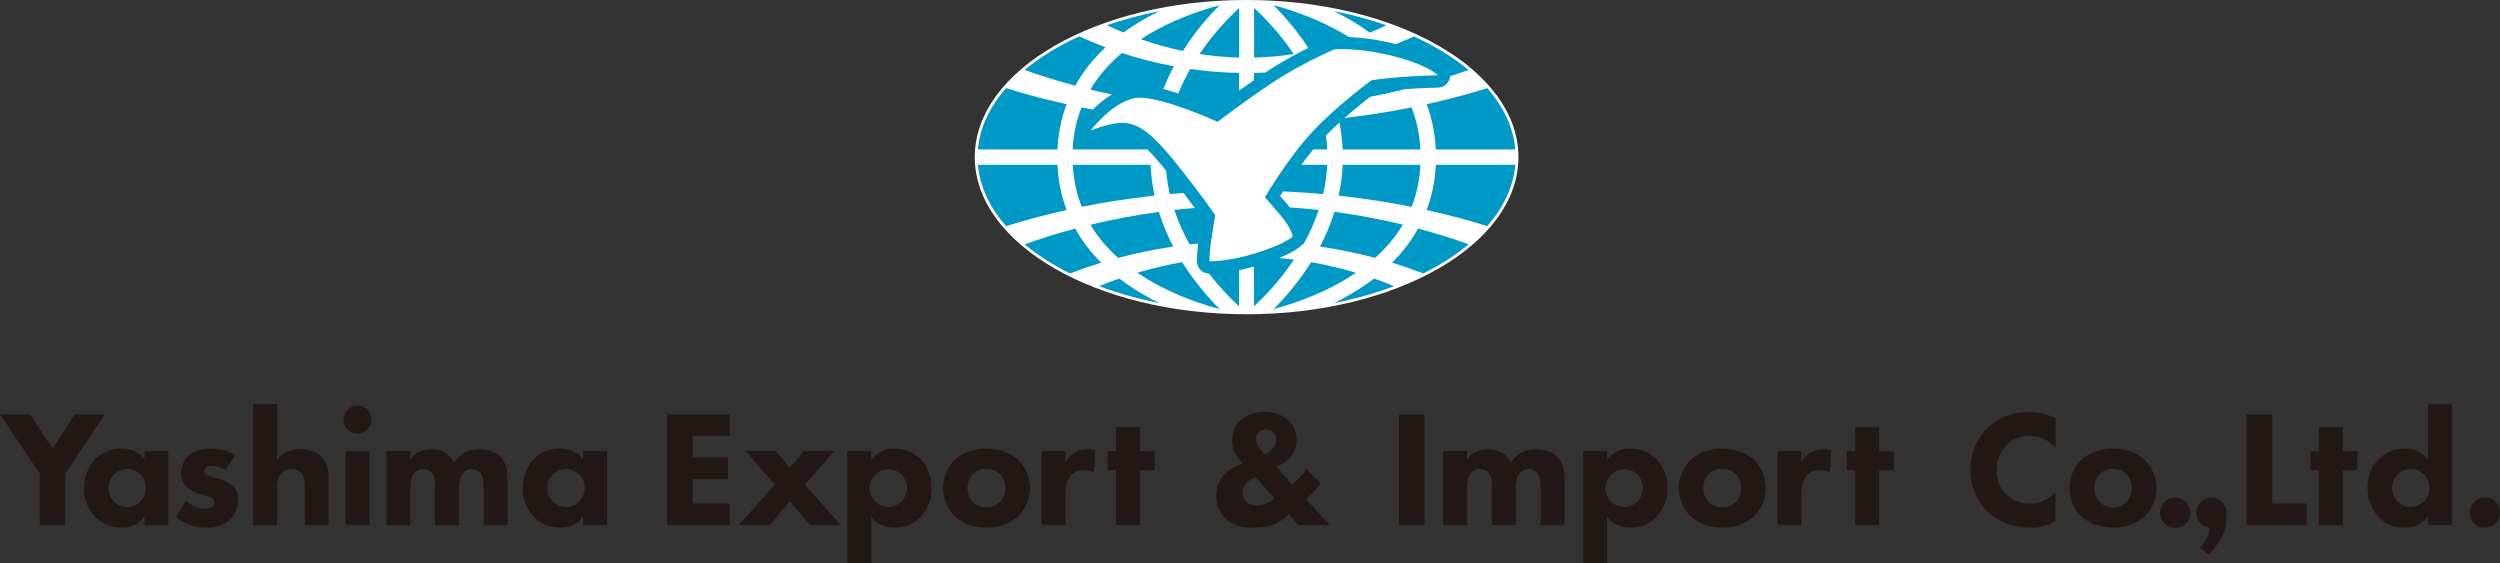 <?xml version="1.0" encoding="UTF-8"?><svg id="_レイヤー_2" xmlns="http://www.w3.org/2000/svg" width="639.63" height="144.08" viewBox="0 0 639.63 144.08"><rect x="0" y="0" width="639.63" height="144.08" fill="#333333" stroke="none"/><g id="_レイヤー_1-2"><polygon points="19.11 106.02 13.42 114.81 7.73 106.02 0 106.02 10.15 121.14 10.15 134.35 16.69 134.35 16.69 121.14 26.84 106.02 19.11 106.02" style="fill:#231815;"/><path d="M36.96,117.53c-1.74-2.38-4.33-2.76-5.95-2.76-2.63,0-4.93.94-6.58,2.59-1.74,1.74-2.93,4.46-2.93,7.65,0,2.51.76,4.97,2.76,7.09,2.08,2.21,4.37,2.89,7.09,2.89,1.57,0,3.95-.38,5.61-2.93v2.29h6.12v-18.94h-6.12v2.12ZM35.85,128.4c-.81.81-1.95,1.32-3.19,1.32-1.44,0-2.76-.59-3.61-1.49-.55-.59-1.27-1.7-1.27-3.4s.76-2.8,1.4-3.44c.81-.81,2.04-1.36,3.36-1.36,1.1,0,2.46.43,3.4,1.32.89.85,1.4,2.12,1.4,3.48,0,1.61-.68,2.8-1.49,3.57Z" style="fill:#231815;"/><path d="M56.29,122.58l-1.61-.51c-.76-.25-1.4-.38-1.83-.64-.3-.17-.59-.42-.59-.85,0-.3.17-.64.38-.85.38-.38,1.1-.55,1.74-.55,1.19,0,2.42.51,3.36,1.06l2.42-3.86c-1.53-.89-3.48-1.61-6.29-1.61-1.74,0-4.03.34-5.73,1.91-1.1,1.02-1.83,2.55-1.83,4.37,0,1.44.47,2.51,1.36,3.44.81.81,1.95,1.4,3.06,1.74l1.53.47c.89.25,1.44.42,1.87.68.55.34.68.76.68,1.1,0,.47-.25.93-.64,1.23-.55.43-1.53.43-1.91.43-.81,0-1.7-.17-2.55-.6-.64-.3-1.49-.89-2.08-1.4l-2.59,4.12c2.46,2.17,5.22,2.72,7.77,2.72,2,0,4.29-.3,6.16-2.17.85-.85,1.95-2.46,1.95-4.97,0-1.44-.38-2.59-1.49-3.61-.98-.89-2.08-1.32-3.14-1.66Z" style="fill:#231815;"/><path d="M76.85,114.9c-1.36,0-2.42.13-3.69.81-.72.38-1.53,1.02-2.29,1.95v-14.27h-6.12v30.96h6.12v-9.47c0-.94.04-2.76,1.27-3.95.34-.34,1.1-.93,2.42-.93.89,0,1.83.3,2.38.85.98.93,1.02,2.46,1.02,3.78v9.73h6.12v-12.02c0-1.44-.13-3.78-1.87-5.52-1.66-1.7-3.87-1.91-5.35-1.91Z" style="fill:#231815;"/><rect x="88.4" y="115.41" width="6.12" height="18.94" style="fill:#231815;"/><path d="M91.46,103.77c-2,0-3.57,1.57-3.57,3.57s1.57,3.57,3.57,3.57,3.57-1.57,3.57-3.57-1.57-3.57-3.57-3.57Z" style="fill:#231815;"/><path d="M122.59,114.94c-1.49,0-2.72.26-4.03,1.06-1.23.76-1.95,1.66-2.42,2.42-.51-1.15-1.32-2.08-2.29-2.63-1.27-.76-2.76-.85-3.57-.85-1.44,0-3.74.3-5.31,2.68v-2.21h-6.12v18.94h6.12v-9.68c0-.64.04-2.76,1.19-3.86.59-.55,1.32-.77,2.12-.77.64,0,1.4.13,2.04.77.93.93.98,2.42.98,3.69v9.85h6.12v-9.43c0-1.23.13-2.72.93-3.74.51-.68,1.36-1.15,2.38-1.15.89,0,1.7.38,2.21,1.02.81,1.02.81,2.72.81,3.7v9.6h6.12v-11.98c0-1.36-.13-3.91-1.95-5.65-1.15-1.1-3.02-1.78-5.31-1.78Z" style="fill:#231815;"/><path d="M149.19,117.53c-1.74-2.38-4.33-2.76-5.95-2.76-2.63,0-4.93.94-6.58,2.59-1.74,1.74-2.93,4.46-2.93,7.65,0,2.51.76,4.97,2.76,7.09,2.08,2.21,4.37,2.89,7.09,2.89,1.57,0,3.95-.38,5.61-2.93v2.29h6.12v-18.94h-6.12v2.12ZM148.09,128.4c-.81.81-1.95,1.32-3.19,1.32-1.44,0-2.76-.59-3.61-1.49-.55-.59-1.27-1.7-1.27-3.4s.76-2.8,1.4-3.44c.81-.81,2.04-1.36,3.36-1.36,1.1,0,2.46.43,3.4,1.32.89.85,1.4,2.12,1.4,3.48,0,1.61-.68,2.8-1.49,3.57Z" style="fill:#231815;"/><polygon points="170.69 134.35 186.7 134.35 186.7 128.83 177.23 128.83 177.23 122.54 186.23 122.54 186.23 117.02 177.23 117.02 177.23 111.54 186.7 111.54 186.7 106.02 170.69 106.02 170.69 134.35" style="fill:#231815;"/><polygon points="213.42 115.41 205.6 115.41 202.08 119.78 198.55 115.41 190.74 115.41 198.26 124.03 189 134.35 196.9 134.35 202.08 128.23 207.26 134.35 215.16 134.35 205.9 124.03 213.42 115.41" style="fill:#231815;"/><path d="M228.8,114.77c-1.44,0-3.91.3-5.9,2.89v-2.25h-6.12v28.67h6.12v-11.89c.64.89,2.25,2.8,6.03,2.8,2.51,0,4.54-.68,6.41-2.55s3.02-4.33,3.02-7.6c0-3.1-1.15-5.69-2.85-7.39-1.19-1.19-3.31-2.68-6.71-2.68ZM230.58,128.4c-.89.85-2.12,1.32-3.27,1.32-1.32,0-2.59-.55-3.48-1.44-.89-.94-1.36-2.17-1.36-3.36s.47-2.51,1.44-3.48c.59-.59,1.7-1.4,3.4-1.4,1.23,0,2.42.47,3.31,1.32.85.81,1.44,2.04,1.44,3.44,0,1.23-.51,2.68-1.49,3.61Z" style="fill:#231815;"/><path d="M252.38,114.77c-3.7,0-6.58,1.36-8.28,3.06-1.91,1.91-2.85,4.63-2.85,7.05s.93,5.14,2.85,7.05c1.7,1.7,4.59,3.06,8.28,3.06s6.58-1.36,8.28-3.06c1.91-1.91,2.85-4.63,2.85-7.05s-.93-5.14-2.85-7.05c-1.7-1.7-4.59-3.06-8.28-3.06ZM255.82,128.45c-.89.89-2.04,1.36-3.4,1.36-1.61,0-2.72-.6-3.48-1.36-.72-.72-1.4-1.83-1.4-3.57,0-1.53.51-2.68,1.4-3.57.89-.89,2.04-1.36,3.44-1.36s2.55.47,3.44,1.36c.89.89,1.4,2.04,1.4,3.57s-.51,2.68-1.4,3.57Z" style="fill:#231815;"/><path d="M274.98,115.75c-.98.59-1.83,1.57-2.38,2.63v-2.97h-6.12v18.94h6.12v-7.69c0-1.61.13-3.65,1.49-5.1.77-.81,1.74-1.27,3.06-1.27,1.06,0,1.95.25,2.76.68l.34-5.73c-.68-.21-1.23-.3-2-.3-1.19,0-2.25.17-3.27.81Z" style="fill:#231815;"/><polygon points="291.63 109.29 285.51 109.29 285.51 115.41 283.39 115.41 283.39 120.33 285.51 120.33 285.51 134.35 291.63 134.35 291.63 120.33 295.41 120.33 295.41 115.41 291.63 115.41 291.63 109.29" style="fill:#231815;"/><path d="M337.97,123.65l-3.7-3.61c-1.02,1.32-2.21,2.68-3.61,3.95l-4.12-4.54c1.15-.47,2.25-1.19,3.06-1.95,1.53-1.49,2.17-3.31,2.17-4.97,0-1.95-.81-3.7-1.95-4.84-1.32-1.32-3.44-2.29-6.33-2.29s-5.01,1.1-6.24,2.29c-1.06,1.06-2,2.68-2,5.1,0,1.15.21,2.25.76,3.31.42.81,1.27,1.83,1.95,2.51-1.74.51-3.44,1.44-4.59,2.63-1.44,1.49-2.21,3.31-2.21,5.65,0,3.14,1.49,4.97,2.42,5.86,2.21,2.08,4.84,2.25,7.18,2.25,1.87,0,3.7-.17,5.31-.85,1.23-.51,2.55-1.49,3.61-2.55l2.55,2.76h7.99l-6.03-6.63c1.27-1.15,2.55-2.51,3.78-4.08ZM321.66,129.34c-1.1,0-2.08-.34-2.76-.93-.55-.51-1.02-1.27-1.02-2.21,0-.72.17-1.66.98-2.55.55-.64,1.57-1.27,2.29-1.66l4.88,5.48c-.94.81-2.51,1.87-4.38,1.87ZM325.66,114.73c-.47.55-1.32,1.19-2,1.53-.04-.04-.98-.93-1.61-1.87-.42-.64-.72-1.27-.72-2.08,0-.68.26-1.36.81-1.83.59-.51,1.27-.59,1.78-.59.98,0,1.57.38,1.91.68.42.42.72,1.06.72,1.83,0,.89-.38,1.74-.89,2.34Z" style="fill:#231815;"/><rect x="357.94" y="106.02" width="6.54" height="28.33" style="fill:#231815;"/><path d="M392.99,114.94c-1.49,0-2.72.26-4.04,1.06-1.23.76-1.95,1.66-2.42,2.42-.51-1.15-1.32-2.08-2.29-2.63-1.27-.76-2.76-.85-3.57-.85-1.44,0-3.74.3-5.31,2.68v-2.21h-6.12v18.94h6.12v-9.68c0-.64.04-2.76,1.19-3.86.59-.55,1.32-.77,2.12-.77.64,0,1.4.13,2.04.77.93.93.98,2.42.98,3.69v9.85h6.12v-9.43c0-1.23.13-2.72.94-3.74.51-.68,1.36-1.15,2.38-1.15.89,0,1.7.38,2.21,1.02.81,1.02.81,2.72.81,3.7v9.6h6.12v-11.98c0-1.36-.13-3.91-1.95-5.65-1.15-1.1-3.02-1.78-5.31-1.78Z" style="fill:#231815;"/><path d="M417.07,114.77c-1.44,0-3.91.3-5.9,2.89v-2.25h-6.12v28.67h6.12v-11.89c.64.89,2.25,2.8,6.03,2.8,2.51,0,4.55-.68,6.41-2.55,1.87-1.87,3.02-4.33,3.02-7.6,0-3.1-1.15-5.69-2.85-7.39-1.19-1.19-3.31-2.68-6.71-2.68ZM418.86,128.4c-.89.85-2.12,1.32-3.27,1.32-1.32,0-2.59-.55-3.48-1.44-.89-.94-1.36-2.17-1.36-3.36s.47-2.51,1.44-3.48c.59-.59,1.7-1.4,3.4-1.4,1.23,0,2.42.47,3.31,1.32.85.81,1.44,2.04,1.44,3.44,0,1.23-.51,2.68-1.49,3.61Z" style="fill:#231815;"/><path d="M440.65,114.77c-3.7,0-6.58,1.36-8.28,3.06-1.91,1.91-2.85,4.63-2.85,7.05s.94,5.14,2.85,7.05c1.7,1.7,4.59,3.06,8.28,3.06s6.58-1.36,8.28-3.06c1.91-1.91,2.85-4.63,2.85-7.05s-.94-5.14-2.85-7.05c-1.7-1.7-4.59-3.06-8.28-3.06ZM444.09,128.45c-.89.89-2.04,1.36-3.4,1.36-1.61,0-2.72-.6-3.48-1.36-.72-.72-1.4-1.83-1.4-3.57,0-1.53.51-2.68,1.4-3.57.89-.89,2.04-1.36,3.44-1.36s2.55.47,3.44,1.36c.89.89,1.4,2.04,1.4,3.57s-.51,2.68-1.4,3.57Z" style="fill:#231815;"/><path d="M463.25,115.75c-.98.59-1.83,1.57-2.38,2.63v-2.97h-6.12v18.94h6.12v-7.69c0-1.61.13-3.65,1.49-5.1.76-.81,1.74-1.27,3.06-1.27,1.06,0,1.95.25,2.76.68l.34-5.73c-.68-.21-1.23-.3-2-.3-1.19,0-2.25.17-3.27.81Z" style="fill:#231815;"/><polygon points="480.75 109.29 474.64 109.29 474.64 115.41 472.51 115.41 472.51 120.33 474.64 120.33 474.64 134.35 480.75 134.35 480.75 120.33 484.53 120.33 484.53 115.41 480.75 115.41 480.75 109.29" style="fill:#231815;"/><path d="M508.54,109.46c-2.55,2.46-4.42,6.2-4.42,10.66s1.87,8.28,4.42,10.75c2.38,2.34,5.9,4.12,11.13,4.12,1.7,0,3.74-.25,6.24-1.53v-7.52c-2.51,2.46-4.8,2.93-6.5,2.93-3.48,0-5.52-1.78-6.12-2.38-1.27-1.23-2.46-3.31-2.46-6.24,0-2.72,1.1-5.01,2.68-6.54,1.49-1.44,3.4-2.21,5.78-2.21,3.01,0,5.18,1.49,6.63,3.02v-7.56c-2.76-1.19-4.93-1.57-6.8-1.57-4.42,0-8.07,1.66-10.58,4.08Z" style="fill:#231815;"/><path d="M540.61,114.77c-3.7,0-6.58,1.36-8.28,3.06-1.91,1.91-2.85,4.63-2.85,7.05s.94,5.14,2.85,7.05c1.7,1.7,4.59,3.06,8.28,3.06s6.58-1.36,8.28-3.06c1.91-1.91,2.85-4.63,2.85-7.05s-.94-5.14-2.85-7.05c-1.7-1.7-4.59-3.06-8.28-3.06ZM544.05,128.45c-.89.89-2.04,1.36-3.4,1.36-1.61,0-2.72-.6-3.48-1.36-.72-.72-1.4-1.83-1.4-3.57,0-1.53.51-2.68,1.4-3.57.89-.89,2.04-1.36,3.44-1.36s2.55.47,3.44,1.36c.89.89,1.4,2.04,1.4,3.57s-.51,2.68-1.4,3.57Z" style="fill:#231815;"/><path d="M556.54,127.3c-2.17,0-3.87,1.7-3.87,3.87s1.7,3.86,3.87,3.86,3.87-1.7,3.87-3.86-1.7-3.87-3.87-3.87Z" style="fill:#231815;"/><polygon points="581.35 106.02 574.81 106.02 574.81 134.35 590.14 134.35 590.14 128.83 581.35 128.83 581.35 106.02" style="fill:#231815;"/><polygon points="599.4 109.29 593.29 109.29 593.29 115.41 591.16 115.41 591.16 120.33 593.29 120.33 593.29 134.35 599.4 134.35 599.4 120.33 603.18 120.33 603.18 115.41 599.4 115.41 599.4 109.29" style="fill:#231815;"/><path d="M621.19,117.53c-1.53-2.08-3.82-2.76-5.9-2.76-2.59,0-4.93.98-6.58,2.55-1.83,1.74-2.97,4.33-2.97,7.48,0,2.93,1.02,5.65,2.97,7.6,1.66,1.7,3.7,2.59,6.5,2.59,3.36,0,5.05-1.57,5.99-2.93v2.29h6.12v-30.96h-6.12v14.14ZM620.17,128.32c-.98.93-2.34,1.4-3.48,1.4-1.06,0-2.25-.42-3.19-1.32-.89-.85-1.49-2.08-1.49-3.48,0-1.53.59-2.76,1.49-3.61.98-.94,2.04-1.27,3.27-1.27,1.32,0,2.46.38,3.44,1.4.72.76,1.36,1.87,1.36,3.48s-.68,2.72-1.4,3.4Z" style="fill:#231815;"/><path d="M635.77,127.3c-2.17,0-3.87,1.7-3.87,3.87s1.7,3.86,3.87,3.86,3.87-1.7,3.87-3.86-1.7-3.87-3.87-3.87Z" style="fill:#231815;"/><path d="M565.8,127.3c-2.17,0-3.87,1.7-3.87,3.87,0,1.95,1.39,3.51,3.24,3.8.02.28.03.55.03.8,0,1.95-2.33,4.39-2.33,4.39l2.27,1.72s3.65-3.58,4.24-6.89c.29-1.63.28-3,.26-3.59,0-.08.02-.15.02-.23,0-2.17-1.7-3.87-3.86-3.87Z" style="fill:#231815;"/><ellipse id="SVGID" cx="318.95" cy="40.2" rx="68.83" ry="39.48" style="fill:#fff; stroke:#fff; stroke-linecap:round; stroke-linejoin:round; stroke-width:1.44px;"/><path d="M358.63,22.85c-3.18.25-5.41.53-6.48.69-.36.27-.88.67-1.52,1.16,2.9-.55,5.66-1.15,8.27-1.78-.02-.03-.03-.05-.05-.08-.08,0-.15.01-.23.02Z" style="fill:#0098c5;"/><path d="M358.9,22.92c.17-.04.33-.08.5-.12-.18.01-.36.03-.54.04.02.03.03.05.05.08Z" style="fill:#fff;"/><path d="M311.11,27.55s.03-.02.04-.03c-.04,0-.08,0-.13,0,.03.01.06.02.09.04Z" style="fill:#fff;"/><path d="M270.55,42.17h-20.34c.48,5.62,3.03,10.93,7.19,15.7,3.92-1.25,9.15-2.73,15.5-4.13-1.37-3.63-2.16-7.49-2.35-11.57Z" style="fill:#0098c5;"/><path d="M274.48,42.17c.19,3.82.95,7.41,2.28,10.75,5.53-1.11,11.78-2.12,18.64-2.87-.54-2.52-.9-5.15-1.02-7.88h-19.9Z" style="fill:#0098c5;"/><path d="M286.09,65.98c4.17-1.11,8.89-2.13,14.09-2.89-1.43-2.73-2.7-5.7-3.68-8.87-6.38.86-12.25,2.01-17.49,3.28,1.82,3.07,4.18,5.9,7.08,8.49Z" style="fill:#0098c5;"/><path d="M282.86,12.1c-2.49-.93-4.74-1.89-6.73-2.8-5.36,2.45-10.08,5.34-13.97,8.59,3.57,1.28,7.91,2.69,12.94,4.03,1.97-3.56,4.57-6.84,7.76-9.82Z" style="fill:#0098c5;"/><polygon points="250.12 40.2 250.12 40.2 250.12 40.2 250.12 40.2" style="fill:#0098c5;"/><path d="M350.47,8.34c1.49-.61,2.9-1.24,4.24-1.88-4.21-1.47-8.72-2.68-13.46-3.61.62.3,1.23.61,1.85.93,2.67,1.4,5.12,2.92,7.36,4.56Z" style="fill:#0098c5;"/><path d="M275.1,58.48c-5.02,1.34-9.37,2.75-12.94,4.03,3.3,2.76,7.21,5.27,11.6,7.46,2.24-.87,4.91-1.82,7.98-2.75-2.69-2.69-4.91-5.61-6.64-8.74Z" style="fill:#0098c5;"/><path d="M320.86,2.04v12.69c3.51-.09,6.9-.4,10.13-.91-3.59-5.35-7.5-9.36-10.13-11.79Z" style="fill:#0098c5;"/><path d="M291.88,10.03c3.31,1.16,6.92,2.2,10.76,3.01,3.11-4.92,6.57-8.88,9.4-11.71-4.26,1.15-9.91,3.03-15.51,5.98-1.64.86-3.19,1.77-4.65,2.72Z" style="fill:#0098c5;"/><path d="M294.79,3.78c.62-.32,1.24-.63,1.85-.93-4.73.93-9.24,2.14-13.44,3.6,1.34.63,2.75,1.26,4.24,1.88,2.24-1.63,4.69-3.15,7.35-4.55Z" style="fill:#0098c5;"/><path d="M317.04,14.73V2.04c-2.63,2.42-6.54,6.44-10.13,11.78,3.23.5,6.62.82,10.13.91Z" style="fill:#0098c5;"/><path d="M272.9,26.67c-6.35-1.4-11.58-2.88-15.5-4.13-4.16,4.76-6.71,10.07-7.19,15.7h20.34c.19-4.07.98-7.94,2.35-11.57Z" style="fill:#0098c5;"/><path d="M356.17,67.21c3.07.94,5.74,1.88,7.98,2.75,4.39-2.19,8.3-4.7,11.6-7.46-3.57-1.28-7.91-2.69-12.94-4.03-1.73,3.13-3.95,6.05-6.64,8.74Z" style="fill:#0098c5;"/><path d="M365.01,53.73c6.35,1.4,11.58,2.88,15.5,4.13,4.16-4.76,6.71-10.07,7.19-15.7h-20.34c-.19,4.07-.98,7.94-2.35,11.57Z" style="fill:#0098c5;"/><path d="M343.11,76.62c-.62.32-1.24.63-1.85.93,5.48-1.08,10.65-2.54,15.41-4.33-1.59-.65-3.3-1.31-5.13-1.95-2.52,1.94-5.33,3.72-8.42,5.35Z" style="fill:#0098c5;"/><path d="M365.01,26.67c1.37,3.63,2.16,7.49,2.35,11.57h20.34c-.48-5.62-3.03-10.93-7.19-15.7-3.92,1.25-9.15,2.73-15.5,4.13Z" style="fill:#0098c5;"/><polygon points="387.79 40.2 387.79 40.2 387.79 40.2 387.79 40.2" style="fill:#0098c5;"/><path d="M346.92,69.78c-3.51-1.04-7.35-1.98-11.47-2.7-3.16,5.05-6.69,9.1-9.58,11.99,4.26-1.15,9.91-3.03,15.51-5.98,1.98-1.04,3.82-2.15,5.54-3.31Z" style="fill:#0098c5;"/><path d="M327.27,66c3.84-1.58,5.3-2.8,5.71-3.22.09-.09.17-.18.24-.28.09,0,.17.02.25.03,1.51-2.7,2.87-5.64,3.92-8.81-2.39-.26-4.84-.48-7.35-.65-.98-1.16-1.84-2.16-2.52-2.93.22-.35.47-.75.74-1.17,3.54.15,6.97.39,10.27.68.55-2.39.92-4.89,1.05-7.49h-6.64c.97-1.32,2.01-2.65,3.07-3.93h3.57c-.06-1.22-.17-2.41-.33-3.58,1.12-1.13,2.28-2.24,3.45-3.3.43,2.21.71,4.51.81,6.89h19.9c-.19-3.82-.95-7.41-2.28-10.75-5.12,1.03-10.86,1.97-17.14,2.7,2.56-2.26,4.98-4.21,6.62-5.48,2.9-.55,5.66-1.15,8.27-1.78.17-.04.33-.08.5-.12,4.38-.31,8.52-.4,8.56-.4,1.23-.02,2.34-.77,2.82-1.9.14-.32.21-.66.24-1,1.7-.55,3.27-1.09,4.72-1.61-3.89-3.25-8.6-6.14-13.97-8.59-1.41.65-2.95,1.31-4.62,1.98-.6-.15-1.22-.3-1.87-.45-3.05-.69-5.81-1.05-8.05-1.24-.76-.06-1.46-.1-2.1-.13-1.22-.76-2.51-1.5-3.85-2.2-5.58-2.93-11.19-4.8-15.43-5.94,2.68,2.68,5.93,6.37,8.9,10.93-.85.42-1.76.89-2.72,1.4-2.31,1.22-4.88,2.69-7.43,4.35-.29.19-.58.38-.86.56-.95.05-1.92.08-2.89.1v1.85c-1.34.92-2.62,1.82-3.82,2.67v-4.53c-4.38-.08-8.56-.44-12.5-1.01-1.1,1.95-2.13,4.04-3.02,6.25-1.28-.41-2.57-.8-3.84-1.12.8-2.04,1.7-3.98,2.67-5.82-4.87-.91-9.32-2.1-13.29-3.39-3.36,2.82-6.05,5.94-8.07,9.34,1.77.43,3.61.84,5.52,1.24-1.89,1.16-3.57,2.59-4.9,3.88-.98-.18-1.94-.37-2.87-.55-1.32,3.35-2.08,6.93-2.28,10.75h19.15c1.02,1.01,2.18,2.3,3.54,3.93.4.47.81.98,1.24,1.51.17,2.06.5,4.05.95,5.98,1.15-.1,2.32-.2,3.5-.29,1.11,1.46,2.08,2.77,2.88,3.86-1.78.14-3.53.31-5.24.5,1.05,3.17,2.41,6.12,3.92,8.81.72-.08,1.44-.16,2.18-.23-.23,1.87-.3,3.51-.32,4.18,0,.18,0,.3,0,.32-.02,1.7,1.32,3.11,3.02,3.18.01,0,.04,0,.07,0,2.83,3.67,5.64,6.51,7.68,8.39v-9.25c1.17-.24,2.44-.54,3.82-.93v10.18c2.66-2.45,6.62-6.52,10.23-11.94-1.26-.16-2.53-.31-3.83-.42ZM321.52,64.72c-7.39,2.31-12.1,2.13-12.1,2.13,0,0,.03-2.58.46-5.27.46-2.86,1.02-6.56,1.02-6.56,0,0-3.88-5.64-9.89-13.12s-9.17-9.96-13.12-10.44c-3.05-.37-8.87,1.94-8.87,1.94,0,0,6.65-8.68,12.93-8.41,6.8.3,19.59,6.19,19.59,6.19,0,0,7.39-5.73,14.78-10.53,7.39-4.8,15.15-8.04,15.15-8.04,0,0,5.6-.41,13.12,1.29,10.63,2.4,13.3,5.36,13.3,5.36,0,0-4.71.09-9.52.46-4.8.37-7.48.83-7.48.83,0,0-8.5,6.19-14.88,12.93-6.38,6.74-12.38,17-12.38,17,0,0,1.76,1.94,4.25,4.9,2.65,3.14,2.86,5.17,2.86,5.17,0,0-1.85,1.85-9.24,4.16Z" style="fill:#0098c5;"/><path d="M337.73,63.08c5.2.77,9.92,1.79,14.09,2.89,2.9-2.59,5.26-5.42,7.09-8.49-5.24-1.27-11.11-2.42-17.49-3.28-.99,3.18-2.26,6.14-3.68,8.87Z" style="fill:#0098c5;"/><path d="M290.98,69.77c1.74,1.18,3.62,2.31,5.64,3.37,5.58,2.93,11.19,4.8,15.43,5.94-2.89-2.89-6.43-6.94-9.59-12-4.13.72-7.97,1.65-11.48,2.7Z" style="fill:#0098c5;"/><path d="M286.36,71.26c-1.83.64-3.55,1.3-5.14,1.95,4.76,1.79,9.93,3.25,15.42,4.33-.62-.3-1.23-.61-1.85-.93-3.1-1.63-5.91-3.42-8.43-5.35Z" style="fill:#0098c5;"/><path d="M363.43,42.17h-19.9c-.12,2.74-.47,5.37-1.02,7.88,6.86.75,13.11,1.76,18.64,2.87,1.32-3.35,2.08-6.93,2.28-10.75Z" style="fill:#0098c5;"/></g></svg>